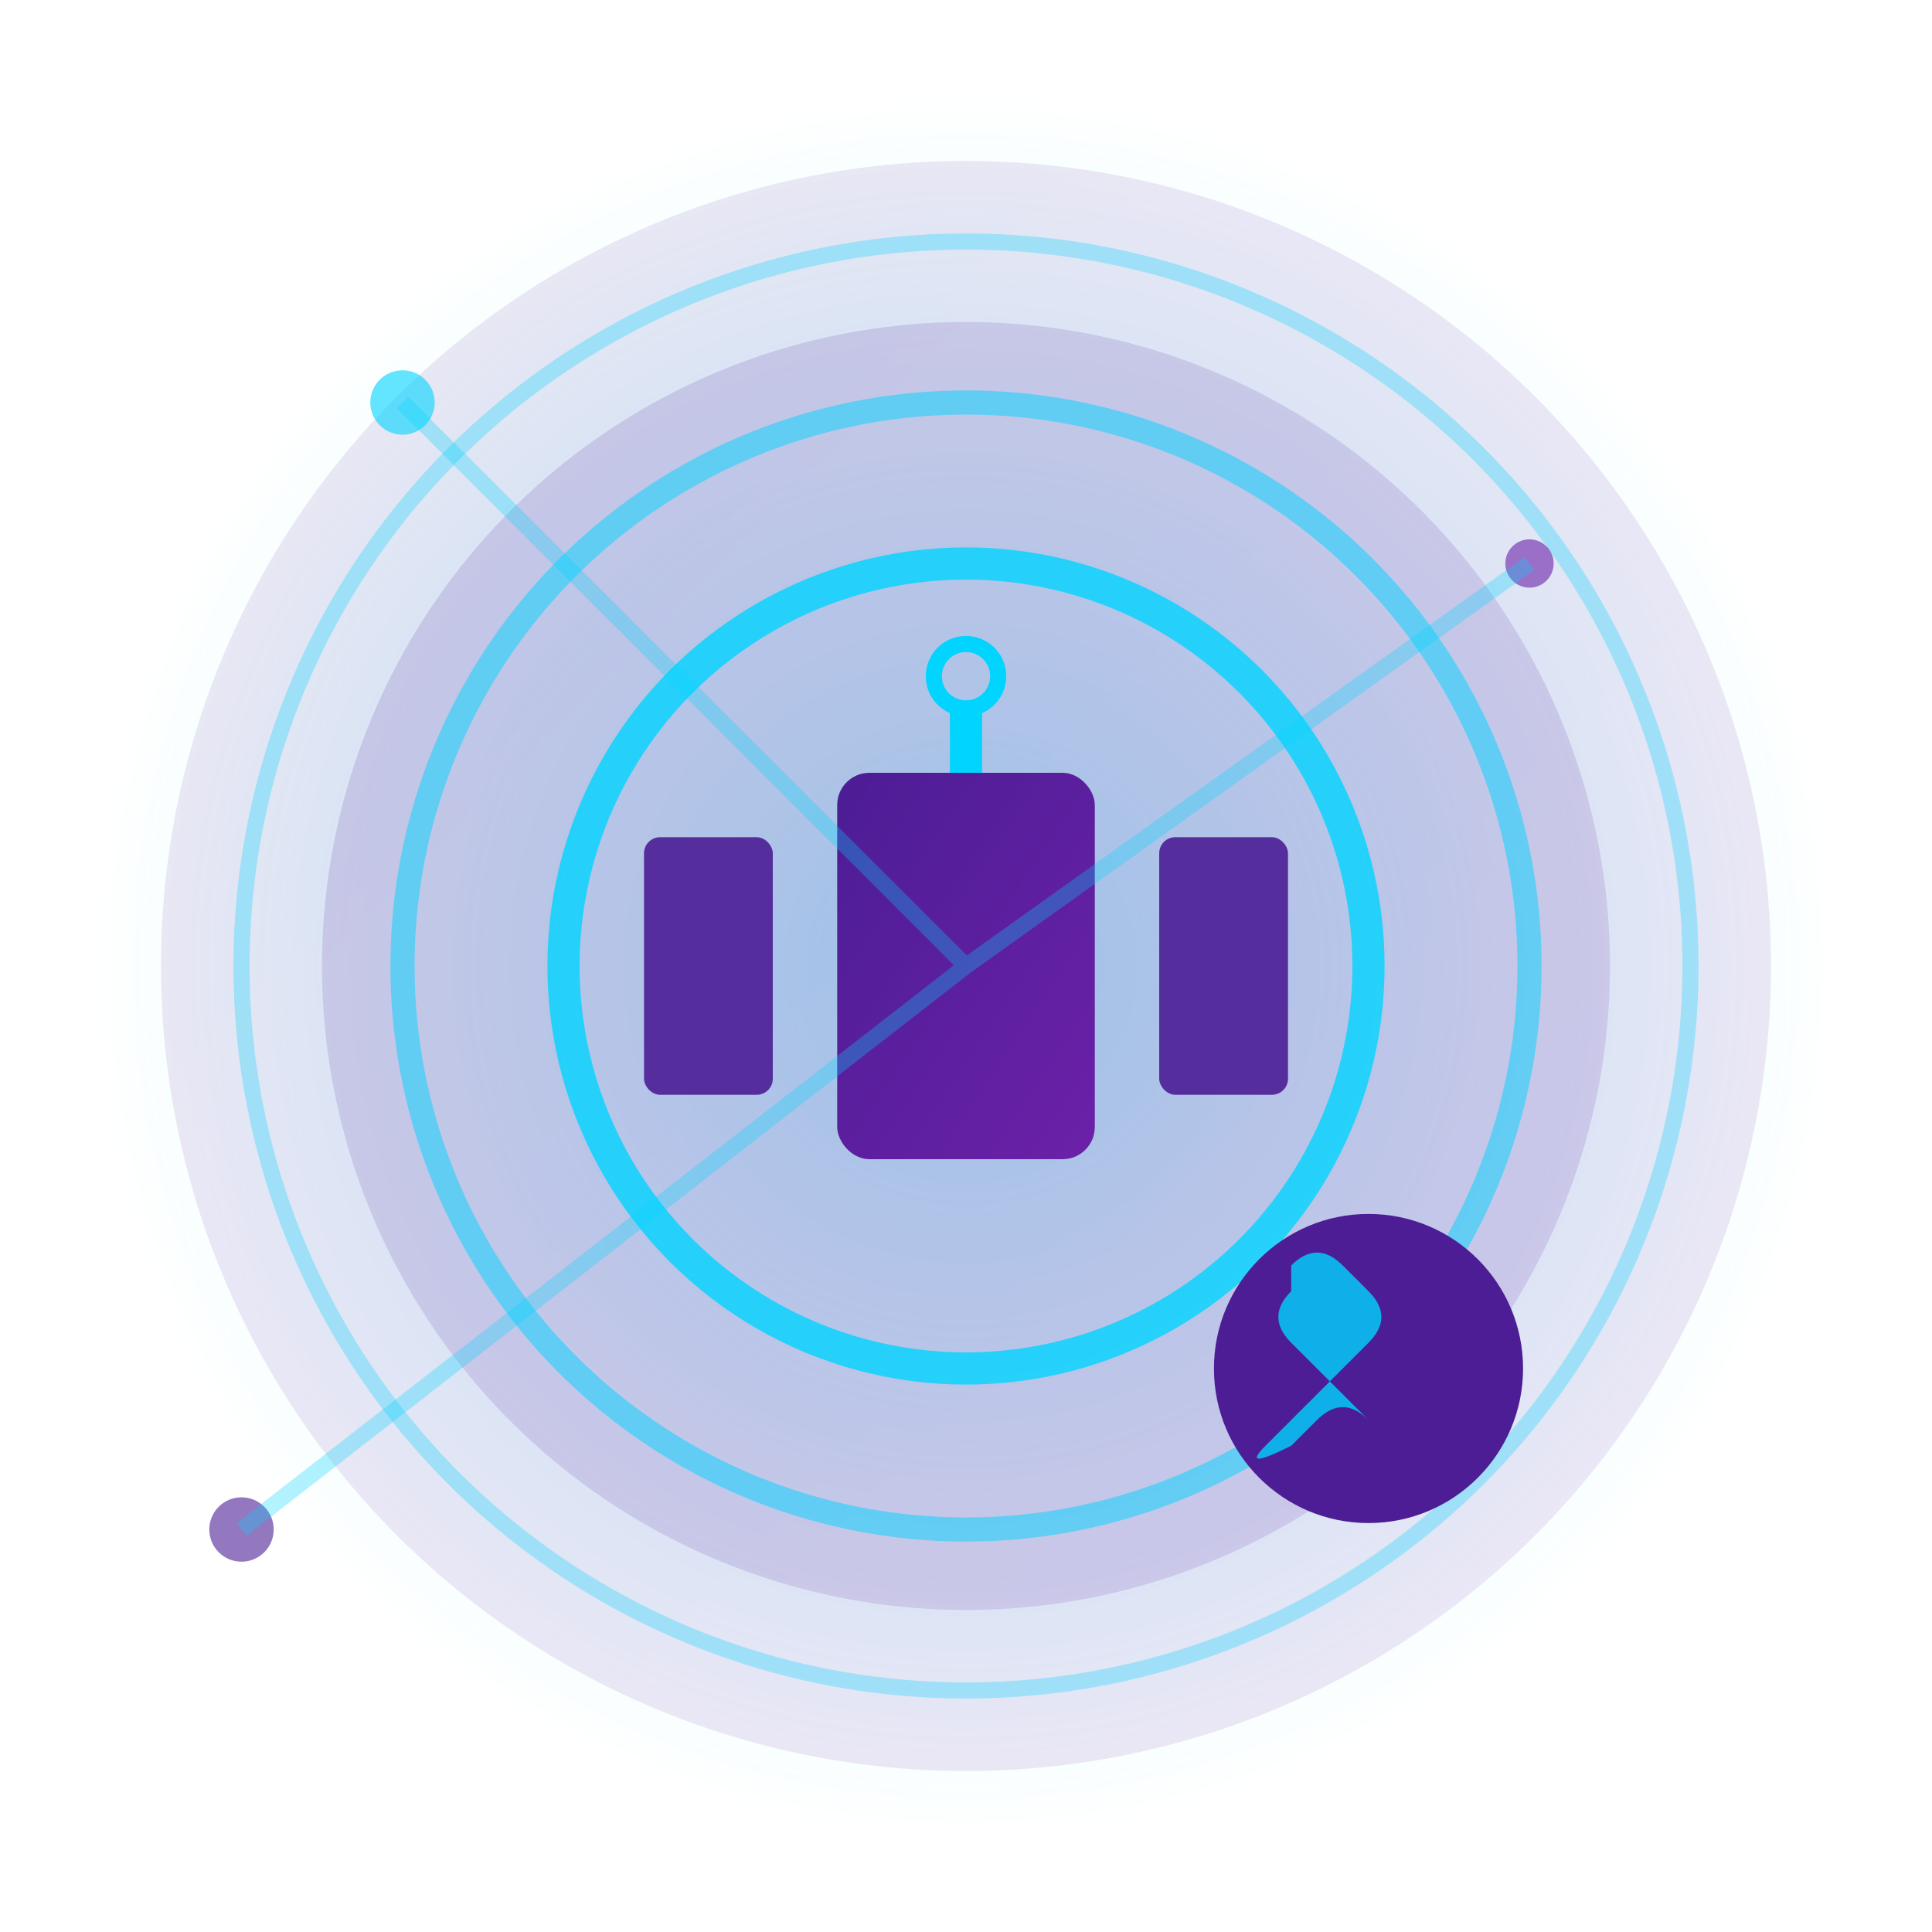<svg width="120" height="120" viewBox="0 0 120 120" fill="none" xmlns="http://www.w3.org/2000/svg">
  <defs>
    <linearGradient id="gpsGradientBranded" x1="0%" y1="0%" x2="100%" y2="100%">
      <stop offset="0%" style="stop-color:#4c1d95"/>
      <stop offset="100%" style="stop-color:#6b21a8"/>
    </linearGradient>
    <radialGradient id="glowEffect" cx="50%" cy="50%" r="50%">
      <stop offset="0%" style="stop-color:#00d4ff;stop-opacity:0.3"/>
      <stop offset="100%" style="stop-color:#00d4ff;stop-opacity:0"/>
    </radialGradient>
  </defs>

  <!-- Background glow -->
  <circle cx="60" cy="60" r="55" fill="url(#glowEffect)"/>

  <!-- Background circles with brand colors -->
  <circle cx="60" cy="60" r="50" fill="url(#gpsGradientBranded)" opacity="0.1"/>
  <circle cx="60" cy="60" r="40" fill="url(#gpsGradientBranded)" opacity="0.15"/>

  <!-- GPS satellite icon -->
  <g transform="translate(60,60)">
    <!-- Satellite body -->
    <rect x="-8" y="-12" width="16" height="24" rx="2" fill="url(#gpsGradientBranded)"/>

    <!-- Solar panels -->
    <rect x="-20" y="-8" width="8" height="16" rx="1" fill="#4c1d95" opacity="0.9"/>
    <rect x="12" y="-8" width="8" height="16" rx="1" fill="#4c1d95" opacity="0.9"/>

    <!-- Antenna -->
    <rect x="-1" y="-16" width="2" height="4" fill="#00d4ff"/>
    <circle cx="0" cy="-18" r="2" fill="none" stroke="#00d4ff" stroke-width="1"/>

    <!-- Signal waves with brand cyan -->
    <circle cx="0" cy="0" r="25" stroke="#00d4ff" stroke-width="2" fill="none" opacity="0.8"/>
    <circle cx="0" cy="0" r="35" stroke="#00d4ff" stroke-width="1.5" fill="none" opacity="0.5"/>
    <circle cx="0" cy="0" r="45" stroke="#00d4ff" stroke-width="1" fill="none" opacity="0.3"/>
  </g>

  <!-- Americas continent in corner -->
  <g transform="translate(85,85) scale(0.8)">
    <circle cx="0" cy="0" r="12" fill="#4c1d95"/>
    <!-- Simplified Americas shape -->
    <path d="M-6,-8 Q-4,-10 -2,-8 L0,-6 Q2,-4 0,-2 L-2,0 Q-4,2 -6,4 L-8,6 Q-10,8 -6,6 L-4,4 Q-2,2 0,4 L2,6 Q4,8 2,6 L0,4 Q-2,2 -4,0 L-6,-2 Q-8,-4 -6,-6 Z" fill="#00d4ff" opacity="0.8"/>
  </g>

  <!-- Connection dots -->
  <circle cx="25" cy="25" r="2" fill="#00d4ff" opacity="0.6"/>
  <circle cx="95" cy="35" r="1.5" fill="#6b21a8" opacity="0.6"/>
  <circle cx="15" cy="95" r="2" fill="#4c1d95" opacity="0.6"/>

  <!-- Connection lines -->
  <path d="M25,25 L60,60 M95,35 L60,60 M15,95 L60,60" stroke="#00d4ff" stroke-width="1" opacity="0.3"/>
</svg>
